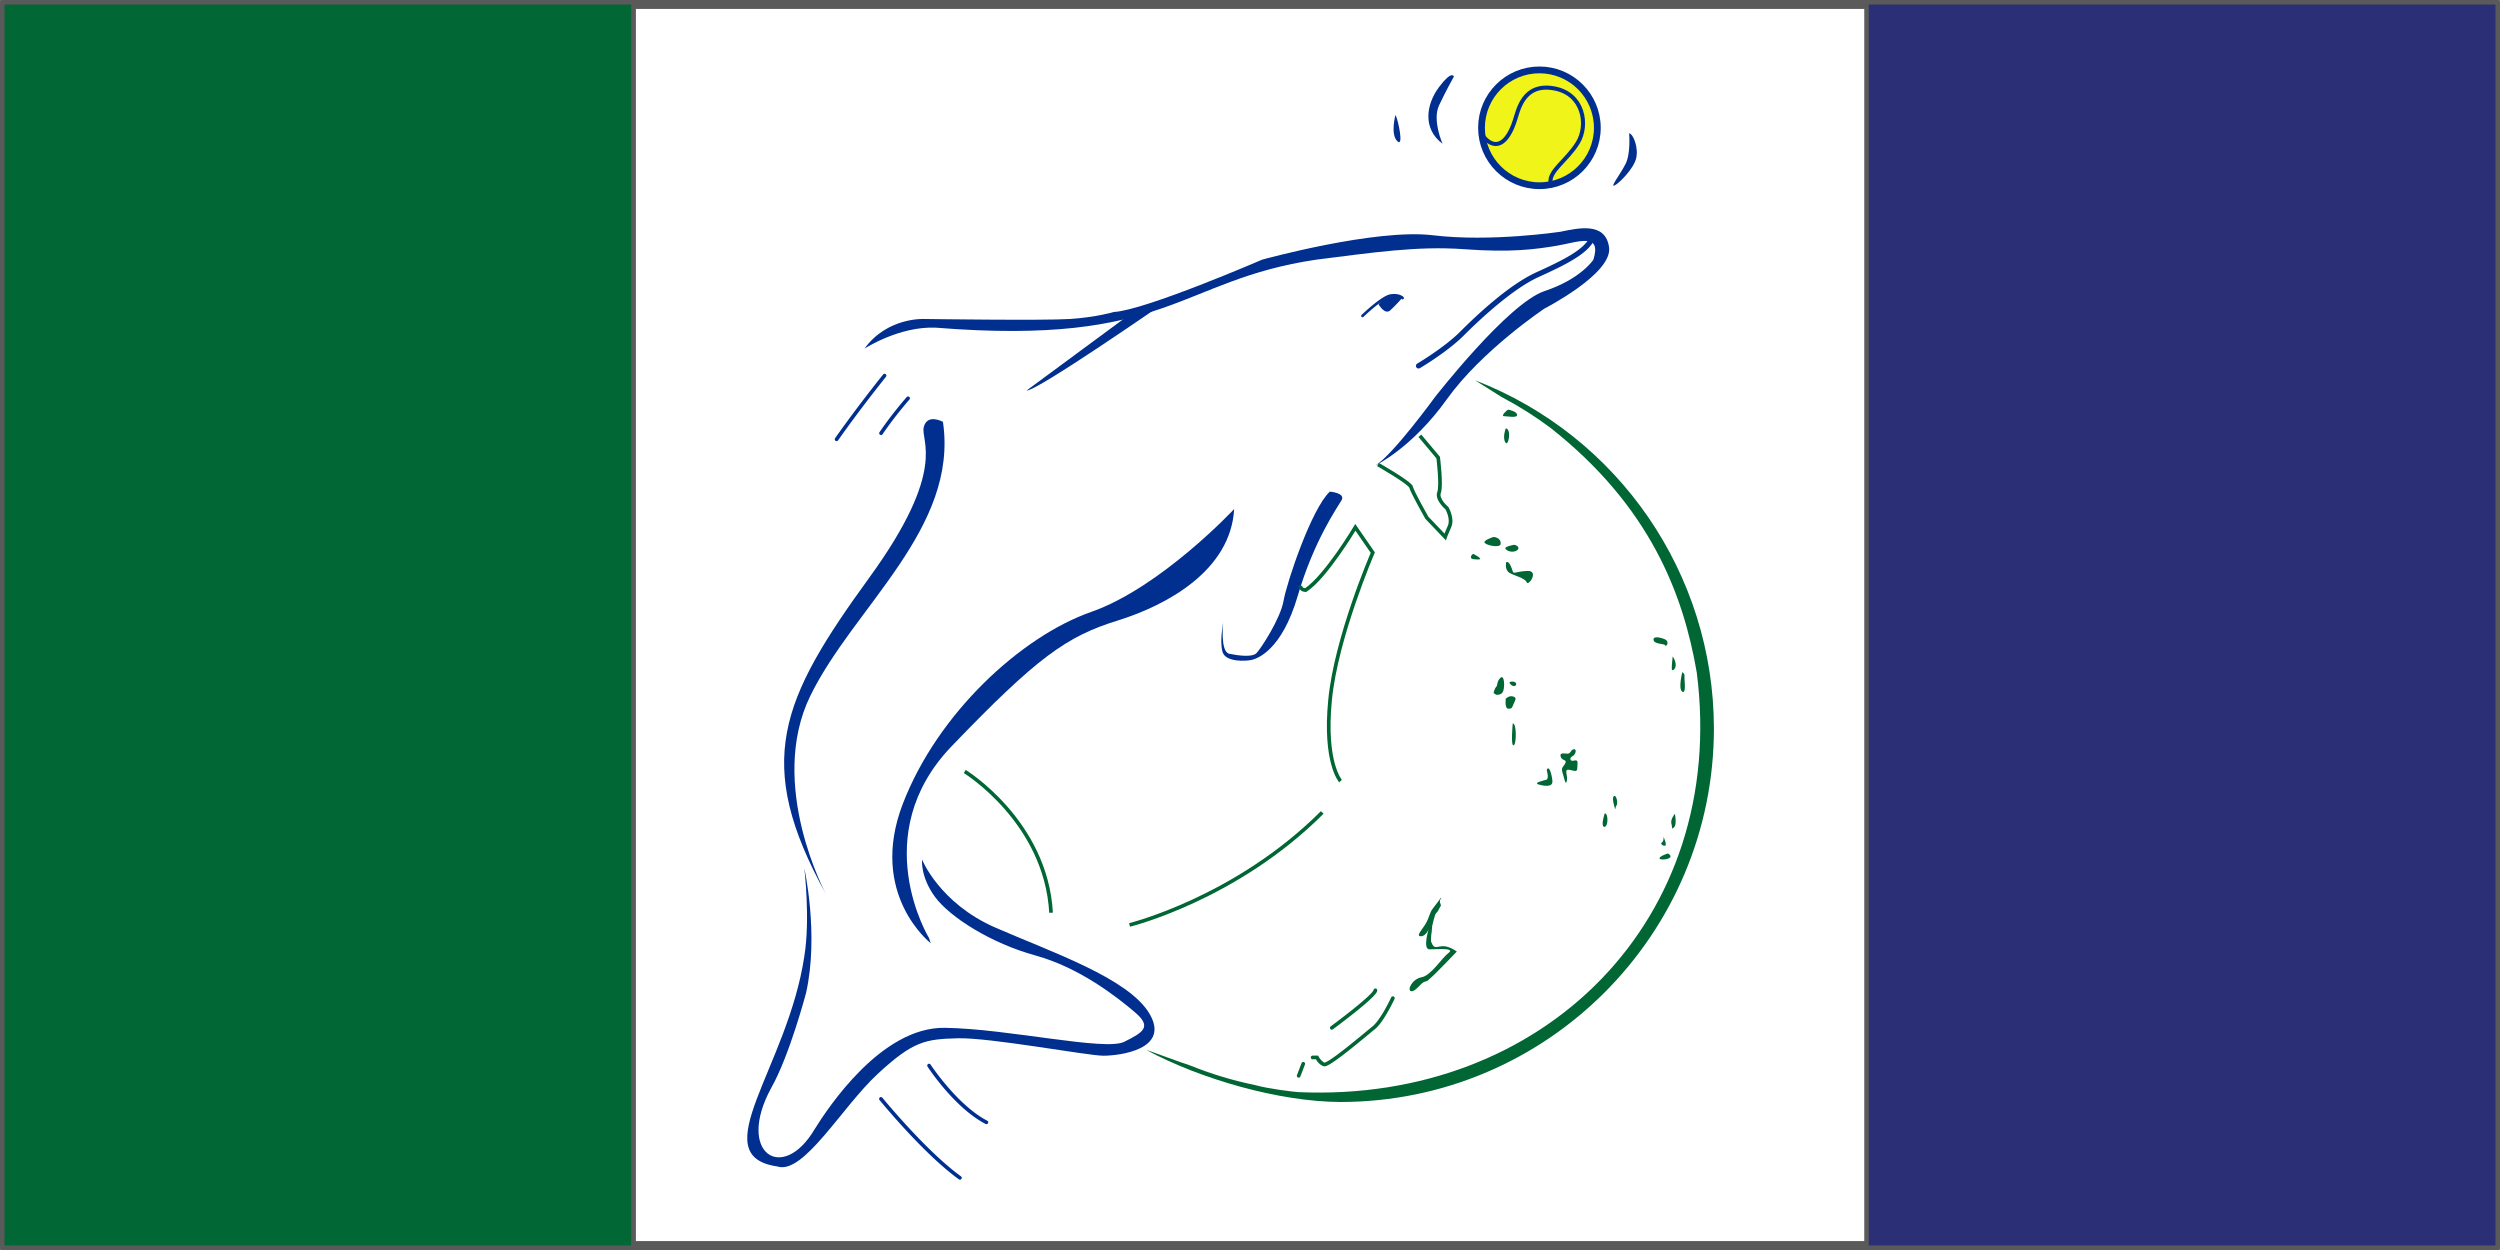 <?xml version="1.0" encoding="UTF-8" standalone="no"?>
<!-- Created with Inkscape (http://www.inkscape.org/) -->

<svg
   width="31.75mm"
   height="15.875mm"
   viewBox="0 0 112.5 56.25"
   id="svg2"
   version="1.1"
   inkscape:version="1.1 (c68e22c387, 2021-05-23)"
   sodipodi:docname="Oceania_Tennis_Federation_logo.svg"
   xmlns:inkscape="http://www.inkscape.org/namespaces/inkscape"
   xmlns:sodipodi="http://sodipodi.sourceforge.net/DTD/sodipodi-0.dtd"
   xmlns="http://www.w3.org/2000/svg"
   xmlns:svg="http://www.w3.org/2000/svg"
   xmlns:rdf="http://www.w3.org/1999/02/22-rdf-syntax-ns#"
   xmlns:cc="http://creativecommons.org/ns#"
   xmlns:dc="http://purl.org/dc/elements/1.1/">
  <rect x="0" y="0" width="112.5" height="56.25" fill="#808080" stroke="none"/>
  <defs
     id="defs4" />
  <sodipodi:namedview
     id="base"
     pagecolor="#ffffff"
     bordercolor="#666666"
     borderopacity="1.0"
     inkscape:pageopacity="0.0"
     inkscape:pageshadow="2"
     inkscape:zoom="1.4"
     inkscape:cx="35.357143"
     inkscape:cy="7.5"
     inkscape:document-units="px"
     inkscape:current-layer="g4328"
     showgrid="false"
     fit-margin-top="0"
     fit-margin-left="0"
     fit-margin-right="0"
     fit-margin-bottom="0"
     inkscape:window-width="1920"
     inkscape:window-height="1017"
     inkscape:window-x="-8"
     inkscape:window-y="-8"
     inkscape:window-maximized="1"
     inkscape:pagecheckerboard="0" />
  <g
     inkscape:label="Layer 1"
     inkscape:groupmode="layer"
     id="layer1"
     transform="translate(-49.932,-887.075)">
    <g
       id="g4328">
      <g
         id="g7062"
         transform="matrix(0.48,0,0,0.48,25.964,461.279)">
        <g
           id="g7000">
          <rect
             style="fill:#ffffff;stroke:#5a5a5a;stroke-width:0.84;stroke-linejoin:round;paint-order:stroke markers fill"
             id="rect967"
             width="233.535"
             height="116.347"
             x="50.352"
             y="887.495" />
          <rect
             style="fill:#2a2f76;fill-opacity:1;stroke:#5a5a5a;stroke-width:0.424;stroke-linejoin:round;paint-order:stroke markers fill"
             id="rect967-0-2-9"
             width="59.174"
             height="116.764"
             x="224.92"
             y="887.287" />
          <g
             id="g943"
             transform="matrix(0.469,0,0,0.469,139.165,531.697)">
            <g
               id="g4498"
               transform="matrix(0.244,0,0,0.244,-25.124,761.662)">
              <g
                 id="g4168"
                 transform="matrix(1.111,0,0,1.111,-64.617,-9.798)"
                 style="stroke:#002f8f;stroke-opacity:1">
                <ellipse
                   ry="42.7"
                   rx="42.7"
                   cy="88.576"
                   cx="584.143"
                   id="path3349"
                   style="opacity:1;fill:#f1f419;fill-opacity:1;fill-rule:evenodd;stroke:#002f8f;stroke-width:5;stroke-linecap:butt;stroke-linejoin:miter;stroke-miterlimit:4;stroke-dasharray:none;stroke-opacity:1" />
                <path
                   sodipodi:nodetypes="ccssc"
                   inkscape:connector-curvature="0"
                   id="path4151"
                   d="m 540.714,92.362 c 10.381,14.972 19.851,7.927 25.357,-9.286 2.5,-7.5 6.04,-27.699 28.929,-23.571 21.786,3.929 25.357,27.143 17.5,40 -8.428,13.791 -22.143,21.071 -20,30.357"
                   style="opacity:1;fill:none;fill-rule:evenodd;stroke:#002f8f;stroke-width:3;stroke-linecap:butt;stroke-linejoin:miter;stroke-miterlimit:4;stroke-dasharray:none;stroke-opacity:1" />
              </g>
              <g
                 style="fill:#002f8f;fill-opacity:1"
                 id="g4400">
                <path
                   sodipodi:nodetypes="cscsc"
                   inkscape:connector-curvature="0"
                   id="path4172"
                   d="m 505,101.648 c 0,0 -8.571,-19.286 -2.857,-31.429 5.714,-12.143 12.143,-23.571 12.143,-23.571 0,0 -1.429,-5.714 -12.143,8.571 C 491.429,69.505 488.571,89.505 505,101.648 Z"
                   style="fill:#002f8f;fill-opacity:1;fill-rule:evenodd;stroke:none;stroke-width:1px;stroke-linecap:butt;stroke-linejoin:miter;stroke-opacity:1" />
                <path
                   inkscape:connector-curvature="0"
                   id="path4174"
                   d="m 657.857,93.076 c 0,0 1.429,16.429 -2.857,25 -4.286,8.571 -12.857,19.286 -9.286,17.857 3.571,-1.429 15.714,-13.571 17.857,-22.143 2.143,-8.571 -2.143,-20 -5.714,-20.714 z"
                   style="fill:#002f8f;fill-opacity:1;fill-rule:evenodd;stroke:none;stroke-width:1px;stroke-linecap:butt;stroke-linejoin:miter;stroke-opacity:1" />
                <path
                   inkscape:connector-curvature="0"
                   id="path4176"
                   d="m 466.429,78.076 c 0,0 -4.286,15.714 1.429,21.429 5.714,5.714 0.714,-17.857 -1.429,-21.429 z"
                   style="fill:#002f8f;fill-opacity:1;fill-rule:evenodd;stroke:none;stroke-width:1px;stroke-linecap:butt;stroke-linejoin:miter;stroke-opacity:1" />
              </g>
              <g
                 style="fill:#002f8f;fill-opacity:1"
                 id="g4389">
                <path
                   inkscape:connector-curvature="0"
                   id="path4178"
                   d="m 84.286,752.362 c 0,0 -51.429,-84.286 18.571,-157.143 70,-72.857 94.286,-90 135.714,-102.857 41.429,-12.857 92.857,-41.429 95.714,-91.429 0,0 -60,64.286 -117.143,84.286 C 160,505.219 91.429,568.076 62.857,642.362 34.286,716.648 85.714,756.648 85.714,756.648 Z"
                   style="fill:#002f8f;fill-opacity:1;fill-rule:evenodd;stroke:none;stroke-width:1px;stroke-linecap:butt;stroke-linejoin:miter;stroke-opacity:1" />
                <path
                   sodipodi:nodetypes="cscssc"
                   inkscape:connector-curvature="0"
                   id="path4180"
                   d="m 0,716.648 c 0,0 -48.571,-90 -12.857,-162.857 35.714,-72.857 121.429,-137.143 108.571,-224.286 0,0 -12.857,-7.143 -15.714,4.286 -2.857,11.429 20,34.286 -44.286,122.857 C -37.368,557.339 -60,608.076 0,716.648 Z"
                   style="fill:#002f8f;fill-opacity:1;fill-rule:evenodd;stroke:none;stroke-width:1px;stroke-linecap:butt;stroke-linejoin:miter;stroke-opacity:1" />
                <path
                   sodipodi:nodetypes="cccsscsccscscsccscc"
                   inkscape:connector-curvature="0"
                   id="path4182"
                   d="m 31.429,269.505 c 0,0 28.571,-18.571 58.571,-17.143 191.009,15.299 198.374,-38.902 311.429,-55.714 45.714,-5.714 82.857,-11.429 121.429,-8.571 38.571,2.857 58.571,0 75.714,-2.857 17.143,-2.857 37.143,-11.429 30,11.429 0,0 -10,15.714 -40,25.714 -30,10 -90,87.143 -90,87.143 0,0 -34.286,47.143 -48.571,55.714 0,0 30,-14.286 58.571,-54.286 28.571,-40 80,-74.286 80,-74.286 0,0 55.714,-28.571 52.857,-50 -2.857,-21.429 -25.714,-15.714 -40,-12.857 0,0 -57.143,8.571 -104.286,2.857 -47.143,-5.714 -140,20 -140,20 0,0 -95.714,41.429 -121.429,42.857 0,0 -14.286,4.286 -35.714,5.714 -21.429,1.429 -120,0 -120,0 0,0 -30,-1.429 -48.571,24.286 z"
                   style="fill:#002f8f;fill-opacity:1;fill-rule:evenodd;stroke:none;stroke-width:1px;stroke-linecap:butt;stroke-linejoin:miter;stroke-opacity:1" />
                <path
                   inkscape:connector-curvature="0"
                   id="path4184"
                   d="m 164.286,303.791 87.143,-64.286 27.143,-8.571 c 0,0 -107.143,74.286 -114.286,72.857 z"
                   style="fill:#002f8f;fill-opacity:1;fill-rule:evenodd;stroke:none;stroke-width:1px;stroke-linecap:butt;stroke-linejoin:miter;stroke-opacity:1" />
                <path
                   sodipodi:nodetypes="cssscssssc"
                   inkscape:connector-curvature="0"
                   id="path4186"
                   d="m 325.269,494.253 c 0,0 -2.525,23.739 5.051,25.254 7.576,1.515 18.688,3.03 22.223,-0.505 3.536,-3.536 19.698,-28.284 22.223,-42.931 2.525,-14.647 22.728,-75.256 37.881,-89.398 0,0 13.132,1.01 9.596,7.071 -3.536,6.061 -22.728,33.335 -35.86,78.287 -13.132,44.952 -33.335,51.518 -37.881,52.528 -4.546,1.01 -21.213,2.02 -23.739,-6.566 -2.525,-8.586 0.505,-23.739 0.505,-23.739 z"
                   style="fill:#002f8f;fill-opacity:1;fill-rule:evenodd;stroke:none;stroke-width:1px;stroke-linecap:butt;stroke-linejoin:miter;stroke-opacity:1" />
                <path
                   inkscape:connector-curvature="0"
                   id="path4188"
                   d="m 627.381,177.414 a 2.15,2.15 0 0 0 -2.018,1.252 c -2.216,4.653 -7.425,9.292 -14.969,13.93 -7.543,4.637 -17.333,9.29 -28.426,14.332 -22.86,10.391 -49.565,35.733 -62.756,48.924 -12.781,12.781 -34.928,25.934 -34.928,25.934 a 2.15,2.15 0 1 0 2.188,3.701 c 0,0 22.298,-13.111 35.781,-26.594 13.073,-13.074 39.908,-38.239 61.494,-48.051 11.131,-5.059 21.037,-9.751 28.898,-14.584 7.862,-4.833 13.764,-9.788 16.6,-15.742 a 2.15,2.15 0 0 0 -1.865,-3.102 z"
                   style="color:#000000;font-style:normal;font-variant:normal;font-weight:normal;font-stretch:normal;font-size:medium;line-height:normal;font-family:sans-serif;text-indent:0;text-align:start;text-decoration:none;text-decoration-line:none;text-decoration-style:solid;text-decoration-color:#000000;letter-spacing:normal;word-spacing:normal;text-transform:none;writing-mode:lr-tb;direction:ltr;baseline-shift:baseline;text-anchor:start;white-space:normal;clip-rule:nonzero;display:inline;overflow:visible;visibility:visible;opacity:1;isolation:auto;mix-blend-mode:normal;color-interpolation:sRGB;color-interpolation-filters:linearRGB;solid-color:#000000;solid-opacity:1;fill:#002f8f;fill-opacity:1;fill-rule:evenodd;stroke:none;stroke-width:4.3;stroke-linecap:round;stroke-linejoin:miter;stroke-miterlimit:4;stroke-dasharray:none;stroke-dashoffset:0;stroke-opacity:1;color-rendering:auto;image-rendering:auto;shape-rendering:auto;text-rendering:auto;enable-background:accumulate" />
                <path
                   inkscape:connector-curvature="0"
                   id="path4192"
                   d="m 467.26,224.855 c -1.331,-0.154 -2.913,-0.151 -4.766,0.113 -2.104,0.3 -4.484,1.546 -7.051,3.193 -2.567,1.647 -5.277,3.721 -7.76,5.758 -4.966,4.074 -9.033,8.016 -9.033,8.016 a 1.1,1.1 0 1 0 1.531,1.58 c 0,0 4.015,-3.888 8.898,-7.895 2.442,-2.003 5.099,-4.034 7.551,-5.607 2.452,-1.573 4.742,-2.663 6.174,-2.867 3.365,-0.481 5.544,0.006 6.871,0.559 1.327,0.553 1.725,1.076 1.725,1.076 a 1.1,1.1 0 0 0 1.691,-1.408 c 0,0 -0.865,-0.989 -2.568,-1.699 -0.852,-0.355 -1.933,-0.665 -3.264,-0.818 z"
                   style="color:#000000;font-style:normal;font-variant:normal;font-weight:normal;font-stretch:normal;font-size:medium;line-height:normal;font-family:sans-serif;text-indent:0;text-align:start;text-decoration:none;text-decoration-line:none;text-decoration-style:solid;text-decoration-color:#000000;letter-spacing:normal;word-spacing:normal;text-transform:none;writing-mode:lr-tb;direction:ltr;baseline-shift:baseline;text-anchor:start;white-space:normal;clip-rule:nonzero;display:inline;overflow:visible;visibility:visible;opacity:1;isolation:auto;mix-blend-mode:normal;color-interpolation:sRGB;color-interpolation-filters:linearRGB;solid-color:#000000;solid-opacity:1;fill:#002f8f;fill-opacity:1;fill-rule:evenodd;stroke:none;stroke-width:2.2;stroke-linecap:round;stroke-linejoin:miter;stroke-miterlimit:4;stroke-dasharray:none;stroke-dashoffset:0;stroke-opacity:1;color-rendering:auto;image-rendering:auto;shape-rendering:auto;text-rendering:auto;enable-background:accumulate" />
                <path
                   inkscape:connector-curvature="0"
                   id="path4196"
                   d="m 452.548,233.128 c 0,0 5.051,9.091 9.596,5.051 4.546,-4.041 10.607,-11.112 10.607,-11.112 0,0 -11.617,-4.041 -20.203,6.061 z"
                   style="fill:#002f8f;fill-opacity:1;fill-rule:evenodd;stroke:none;stroke-width:1px;stroke-linecap:butt;stroke-linejoin:miter;stroke-opacity:1" />
                <path
                   sodipodi:nodetypes="ccccssssscsssssccc"
                   inkscape:connector-curvature="0"
                   id="path4198"
                   d="m -17.857,695.219 c 0,0 12.143,54.286 1.429,102.143 0,0 -13.571,51.429 -28.571,77.857 -29.043,53.297 9.286,78.571 35.714,33.571 C 1.429,891.648 45,825.219 97.143,825.934 c 52.143,0.714 131.429,19.286 147.143,11.429 15.714,-7.857 22.857,-12.143 8.571,-24.286 -14.286,-12.143 -45,-36.429 -81.429,-46.429 -36.429,-10 -70,-31.429 -82.143,-47.857 -12.143,-16.429 -10.714,-30.714 -10.714,-30.714 0,0 14.286,35.714 60,55.714 45.714,20 109.286,41.429 126.429,70.714 17.143,29.286 -25,34.286 -37.857,34.286 -12.857,0 -92.857,-15 -119.286,-14.286 -26.429,0.714 -36.429,2.143 -65.714,29.286 C 12.857,890.934 -18.571,946.648 -40,939.505 c -60.783,-8.855 8.413,-80.684 22.143,-172.143 5,-30.714 0,-72.143 0,-72.143 z"
                   style="fill:#002f8f;fill-opacity:1;fill-rule:evenodd;stroke:none;stroke-width:1px;stroke-linecap:butt;stroke-linejoin:miter;stroke-opacity:1" />
              </g>
              <g
                 id="g4232"
                 style="fill:#002f8f;fill-opacity:1">
                <path
                   inkscape:connector-curvature="0"
                   id="path4200"
                   d="m 44.939,882.654 a 1.5,1.5 0 0 0 -1.15,2.467 c 0,0 35.811,43.967 64.937,64.918 a 1.5,1.5 0 1 0 1.75,-2.436 C 82.024,927.138 46.113,883.223 46.113,883.223 a 1.5,1.5 0 0 0 -1.174,-0.568 z"
                   style="color:#000000;font-style:normal;font-variant:normal;font-weight:normal;font-stretch:normal;font-size:medium;line-height:normal;font-family:sans-serif;text-indent:0;text-align:start;text-decoration:none;text-decoration-line:none;text-decoration-style:solid;text-decoration-color:#000000;letter-spacing:normal;word-spacing:normal;text-transform:none;writing-mode:lr-tb;direction:ltr;baseline-shift:baseline;text-anchor:start;white-space:normal;clip-rule:nonzero;display:inline;overflow:visible;visibility:visible;opacity:1;isolation:auto;mix-blend-mode:normal;color-interpolation:sRGB;color-interpolation-filters:linearRGB;solid-color:#000000;solid-opacity:1;fill:#002f8f;fill-opacity:1;fill-rule:evenodd;stroke:none;stroke-width:3;stroke-linecap:round;stroke-linejoin:miter;stroke-miterlimit:4;stroke-dasharray:none;stroke-dashoffset:0;stroke-opacity:1;color-rendering:auto;image-rendering:auto;shape-rendering:auto;text-rendering:auto;enable-background:accumulate" />
                <path
                   inkscape:connector-curvature="0"
                   id="path4202"
                   d="m 84.348,855.379 a 1.5,1.5 0 0 0 -1.256,2.338 c 0,0 21.672,33.53 47.535,46.979 a 1.5,1.5 0 1 0 1.385,-2.662 C 107.367,889.218 85.605,856.078 85.605,856.078 a 1.5,1.5 0 0 0 -1.258,-0.699 z"
                   style="color:#000000;font-style:normal;font-variant:normal;font-weight:normal;font-stretch:normal;font-size:medium;line-height:normal;font-family:sans-serif;text-indent:0;text-align:start;text-decoration:none;text-decoration-line:none;text-decoration-style:solid;text-decoration-color:#000000;letter-spacing:normal;word-spacing:normal;text-transform:none;writing-mode:lr-tb;direction:ltr;baseline-shift:baseline;text-anchor:start;white-space:normal;clip-rule:nonzero;display:inline;overflow:visible;visibility:visible;opacity:1;isolation:auto;mix-blend-mode:normal;color-interpolation:sRGB;color-interpolation-filters:linearRGB;solid-color:#000000;solid-opacity:1;fill:#002f8f;fill-opacity:1;fill-rule:evenodd;stroke:none;stroke-width:3;stroke-linecap:round;stroke-linejoin:miter;stroke-miterlimit:4;stroke-dasharray:none;stroke-dashoffset:0;stroke-opacity:1;color-rendering:auto;image-rendering:auto;shape-rendering:auto;text-rendering:auto;enable-background:accumulate" />
                <path
                   inkscape:connector-curvature="0"
                   id="path4204"
                   d="m 47.814,290.133 a 1.5,1.5 0 0 0 -1.125,0.574 c 0,0 -20.736,25.737 -39.346,52.221 a 1.5,1.5 0 1 0 2.455,1.725 C 28.332,318.279 49.025,292.59 49.025,292.59 a 1.5,1.5 0 0 0 -1.211,-2.457 z"
                   style="color:#000000;font-style:normal;font-variant:normal;font-weight:normal;font-stretch:normal;font-size:medium;line-height:normal;font-family:sans-serif;text-indent:0;text-align:start;text-decoration:none;text-decoration-line:none;text-decoration-style:solid;text-decoration-color:#000000;letter-spacing:normal;word-spacing:normal;text-transform:none;writing-mode:lr-tb;direction:ltr;baseline-shift:baseline;text-anchor:start;white-space:normal;clip-rule:nonzero;display:inline;overflow:visible;visibility:visible;opacity:1;isolation:auto;mix-blend-mode:normal;color-interpolation:sRGB;color-interpolation-filters:linearRGB;solid-color:#000000;solid-opacity:1;fill:#002f8f;fill-opacity:1;fill-rule:evenodd;stroke:none;stroke-width:3;stroke-linecap:round;stroke-linejoin:miter;stroke-miterlimit:4;stroke-dasharray:none;stroke-dashoffset:0;stroke-opacity:1;color-rendering:auto;image-rendering:auto;shape-rendering:auto;text-rendering:auto;enable-background:accumulate" />
                <path
                   inkscape:connector-curvature="0"
                   id="path4206"
                   d="m 67.174,308.703 a 1.5,1.5 0 0 0 -1.152,0.52 c 0,0 -11.482,12.913 -22.262,28.723 a 1.501,1.501 0 1 0 2.48,1.691 C 56.889,324.018 68.264,311.217 68.264,311.217 a 1.5,1.5 0 0 0 -1.09,-2.514 z"
                   style="color:#000000;font-style:normal;font-variant:normal;font-weight:normal;font-stretch:normal;font-size:medium;line-height:normal;font-family:sans-serif;text-indent:0;text-align:start;text-decoration:none;text-decoration-line:none;text-decoration-style:solid;text-decoration-color:#000000;letter-spacing:normal;word-spacing:normal;text-transform:none;writing-mode:lr-tb;direction:ltr;baseline-shift:baseline;text-anchor:start;white-space:normal;clip-rule:nonzero;display:inline;overflow:visible;visibility:visible;opacity:1;isolation:auto;mix-blend-mode:normal;color-interpolation:sRGB;color-interpolation-filters:linearRGB;solid-color:#000000;solid-opacity:1;fill:#002f8f;fill-opacity:1;fill-rule:evenodd;stroke:none;stroke-width:3;stroke-linecap:round;stroke-linejoin:miter;stroke-miterlimit:4;stroke-dasharray:none;stroke-dashoffset:0;stroke-opacity:1;color-rendering:auto;image-rendering:auto;shape-rendering:auto;text-rendering:auto;enable-background:accumulate" />
              </g>
              <g
                 id="g4405">
                <g
                   style="fill:#006633;fill-opacity:1"
                   id="g4450">
                  <path
                     style="color:#000000;font-style:normal;font-variant:normal;font-weight:normal;font-stretch:normal;font-size:medium;line-height:normal;font-family:sans-serif;text-indent:0;text-align:start;text-decoration:none;text-decoration-line:none;text-decoration-style:solid;text-decoration-color:#000000;letter-spacing:normal;word-spacing:normal;text-transform:none;writing-mode:lr-tb;direction:ltr;baseline-shift:baseline;text-anchor:start;white-space:normal;clip-rule:nonzero;display:inline;overflow:visible;visibility:visible;opacity:1;isolation:auto;mix-blend-mode:normal;color-interpolation:sRGB;color-interpolation-filters:linearRGB;solid-color:#000000;solid-opacity:1;fill:#006633;fill-opacity:1;fill-rule:evenodd;stroke:none;stroke-width:3;stroke-linecap:butt;stroke-linejoin:miter;stroke-miterlimit:4;stroke-dasharray:none;stroke-dashoffset:0;stroke-opacity:1;color-rendering:auto;image-rendering:auto;shape-rendering:auto;text-rendering:auto;enable-background:accumulate"
                     d="m 114.355,614.654 -1.568,2.559 c 0,0 65.765,40.372 70.002,114.521 l 2.994,-0.172 C 181.449,655.712 114.355,614.654 114.355,614.654 Z"
                     id="path4208"
                     inkscape:connector-curvature="0" />
                  <path
                     style="color:#000000;font-style:normal;font-variant:normal;font-weight:normal;font-stretch:normal;font-size:medium;line-height:normal;font-family:sans-serif;text-indent:0;text-align:start;text-decoration:none;text-decoration-line:none;text-decoration-style:solid;text-decoration-color:#000000;letter-spacing:normal;word-spacing:normal;text-transform:none;writing-mode:lr-tb;direction:ltr;baseline-shift:baseline;text-anchor:start;white-space:normal;clip-rule:nonzero;display:inline;overflow:visible;visibility:visible;opacity:1;isolation:auto;mix-blend-mode:normal;color-interpolation:sRGB;color-interpolation-filters:linearRGB;solid-color:#000000;solid-opacity:1;fill:#006633;fill-opacity:1;fill-rule:evenodd;stroke:none;stroke-width:3;stroke-linecap:butt;stroke-linejoin:miter;stroke-miterlimit:4;stroke-dasharray:none;stroke-dashoffset:0;stroke-opacity:1;color-rendering:auto;image-rendering:auto;shape-rendering:auto;text-rendering:auto;enable-background:accumulate"
                     d="m 405.367,648.445 c -70.386,70.386 -157.154,91.746 -157.154,91.746 l 0.717,2.914 c 0,0 87.516,-21.496 158.559,-92.539 z"
                     id="path4210"
                     inkscape:connector-curvature="0" />
                  <path
                     style="color:#000000;font-style:normal;font-variant:normal;font-weight:normal;font-stretch:normal;font-size:medium;line-height:normal;font-family:sans-serif;text-indent:0;text-align:start;text-decoration:none;text-decoration-line:none;text-decoration-style:solid;text-decoration-color:#000000;letter-spacing:normal;word-spacing:normal;text-transform:none;writing-mode:lr-tb;direction:ltr;baseline-shift:baseline;text-anchor:start;white-space:normal;clip-rule:nonzero;display:inline;overflow:visible;visibility:visible;opacity:1;isolation:auto;mix-blend-mode:normal;color-interpolation:sRGB;color-interpolation-filters:linearRGB;solid-color:#000000;solid-opacity:1;fill:#006633;fill-opacity:1;fill-rule:evenodd;stroke:none;stroke-width:3;stroke-linecap:butt;stroke-linejoin:miter;stroke-miterlimit:4;stroke-dasharray:none;stroke-dashoffset:0;stroke-opacity:1;color-rendering:auto;image-rendering:auto;shape-rendering:auto;text-rendering:auto;enable-background:accumulate"
                     d="m 433.48,413.158 -1.197,2.008 c 0,0 -6.047,10.134 -14.135,21.6 -7.957,11.279 -17.986,23.778 -25.707,29.008 -0.274,-0.022 -0.604,-0.015 -1.15,-0.242 -0.744,-0.31 -1.219,-0.555 -1.219,-1.74 h -3 c 0,2.386 1.665,3.927 3.064,4.51 1.399,0.583 2.721,0.561 2.721,0.561 h 0.445 l 0.373,-0.242 c 8.659,-5.647 18.764,-18.555 26.926,-30.125 6.936,-9.832 11.556,-17.382 13.035,-19.822 l 12.525,18.158 c -0.972,2.251 -29.84,69.378 -34.799,120.387 -2.514,25.858 -0.368,42.651 2.457,53.039 1.412,5.194 2.995,8.786 4.246,11.102 1.251,2.315 2.25,3.439 2.25,3.439 l 2.225,-2.012 c 0,0 -0.699,-0.751 -1.836,-2.855 -1.137,-2.105 -2.635,-5.476 -3.99,-10.461 -2.711,-9.969 -4.851,-26.391 -2.365,-51.961 4.957,-50.983 34.885,-120.264 34.885,-120.264 l 0.33,-0.764 z"
                     id="path4212"
                     inkscape:connector-curvature="0" />
                  <path
                     style="color:#000000;font-style:normal;font-variant:normal;font-weight:normal;font-stretch:normal;font-size:medium;line-height:normal;font-family:sans-serif;text-indent:0;text-align:start;text-decoration:none;text-decoration-line:none;text-decoration-style:solid;text-decoration-color:#000000;letter-spacing:normal;word-spacing:normal;text-transform:none;writing-mode:lr-tb;direction:ltr;baseline-shift:baseline;text-anchor:start;white-space:normal;clip-rule:nonzero;display:inline;overflow:visible;visibility:visible;opacity:1;isolation:auto;mix-blend-mode:normal;color-interpolation:sRGB;color-interpolation-filters:linearRGB;solid-color:#000000;solid-opacity:1;fill:#006633;fill-opacity:1;fill-rule:evenodd;stroke:none;stroke-width:3;stroke-linecap:butt;stroke-linejoin:miter;stroke-miterlimit:4;stroke-dasharray:none;stroke-dashoffset:0;stroke-opacity:1;color-rendering:auto;image-rendering:auto;shape-rendering:auto;text-rendering:auto;enable-background:accumulate"
                     d="m 487.576,339.969 -2.297,1.93 14.701,17.502 c 0.047,0.379 0.686,5.481 1.113,11.637 0.222,3.19 0.375,6.553 0.342,9.434 -0.033,2.88 -0.315,5.347 -0.697,6.365 -1.374,3.665 0.617,7.333 2.615,9.998 1.799,2.398 3.599,3.956 3.982,4.283 0.066,0.115 1.13,1.942 1.943,4.627 0.839,2.768 1.261,6.174 0.065,8.865 -2.138,4.81 -2.347,5.537 -2.699,6.486 l -13.285,-13.918 c -0.085,-0.15 -2.986,-5.27 -6.057,-10.973 -1.558,-2.893 -3.136,-5.896 -4.361,-8.379 -1.225,-2.483 -2.111,-4.669 -2.186,-5.043 -0.244,-1.22 -0.941,-1.793 -1.809,-2.617 -0.867,-0.824 -1.993,-1.728 -3.311,-2.703 -2.636,-1.951 -6.029,-4.174 -9.395,-6.283 -6.732,-4.219 -13.359,-7.979 -13.359,-7.979 l -1.48,2.609 c 0,0 6.587,3.738 13.248,7.912 3.33,2.087 6.681,4.284 9.201,6.15 1.26,0.933 2.314,1.787 3.029,2.467 0.715,0.68 0.999,1.358 0.934,1.031 0.282,1.411 1.183,3.242 2.436,5.781 1.253,2.539 2.845,5.564 4.412,8.475 3.135,5.821 6.176,11.189 6.176,11.189 l 0.092,0.162 16.848,17.65 0.789,-2.363 c 0,0 0.675,-2.037 3.52,-8.438 1.661,-3.737 1.011,-7.83 0.064,-10.955 -0.947,-3.125 -2.283,-5.41 -2.283,-5.41 l -0.133,-0.227 -0.203,-0.17 c 0,0 -2.026,-1.698 -3.777,-4.033 -1.752,-2.335 -2.975,-5.095 -2.207,-7.145 0.69,-1.839 0.854,-4.372 0.889,-7.385 0.034,-3.013 -0.125,-6.435 -0.35,-9.674 -0.45,-6.478 -1.17,-12.225 -1.17,-12.225 l -0.055,-0.439 -15.285,-18.197 z"
                     id="path4214"
                     inkscape:connector-curvature="0" />
                  <path
                     style="fill:#006633;fill-opacity:1;fill-rule:evenodd;stroke:none;stroke-width:1px;stroke-linecap:butt;stroke-linejoin:miter;stroke-opacity:1"
                     d="m 503.572,719.506 c 0,0 -3.573,4.999 -6.43,8.57 -2.857,3.571 -2.858,7.143 -5.715,12.143 -2.857,5 -8.571,10.715 -4.285,10.715 4.286,0 6.43,-5.715 6.43,-5.715 0,0 -5.001,16.43 0.713,16.43 5.714,0 21.429,-1.428 15.715,2.857 -5.714,4.286 -14.285,18.571 -22.143,20 -7.857,1.429 -12.144,10.713 -8.572,11.428 3.571,0.714 7.858,-7.143 11.43,-7.857 0.594,-0.119 1.503,-0.513 2.578,-1.07 0.165,-0.331 0.388,-0.615 0.672,-0.818 3.536,-2.525 22.729,-22.729 22.729,-22.729 -13.637,-9.596 -16.668,0.505 -20.203,-6.061 -0.174,-0.324 -0.313,-0.684 -0.436,-1.061 -0.471,-0.736 -0.61,-1.649 -0.574,-2.729 0.008,-0.248 0.037,-0.477 0.076,-0.697 -0.026,-1.679 0.186,-3.542 0.523,-5.439 0.106,-1.293 0.386,-4.702 0.41,-4.85 0.162,-0.971 0.467,-1.913 0.701,-2.869 0.447,-1.823 0.864,-3.626 1.453,-5.408 0.241,-1.696 1.556,-2.826 2.58,-4.062 0.022,-0.027 -0.022,-0.074 -0.004,-0.104 0.19,-0.3 0.413,-0.58 0.619,-0.869 0.006,-0.108 -0.024,-0.224 0.018,-0.324 0.478,-1.141 1.331,-2.064 1.832,-3.182 -0.085,-0.511 -0.227,-1.029 -0.453,-1.562 -0.929,-2.194 -0.282,-3.781 0.826,-4.344 -0.153,-0.135 -0.313,-0.266 -0.49,-0.393 z"
                     id="path4216"
                     inkscape:connector-curvature="0" />
                  <path
                     style="color:#000000;font-style:normal;font-variant:normal;font-weight:normal;font-stretch:normal;font-size:medium;line-height:normal;font-family:sans-serif;text-indent:0;text-align:start;text-decoration:none;text-decoration-line:none;text-decoration-style:solid;text-decoration-color:#000000;letter-spacing:normal;word-spacing:normal;text-transform:none;writing-mode:lr-tb;direction:ltr;baseline-shift:baseline;text-anchor:start;white-space:normal;clip-rule:nonzero;display:inline;overflow:visible;visibility:visible;opacity:1;isolation:auto;mix-blend-mode:normal;color-interpolation:sRGB;color-interpolation-filters:linearRGB;solid-color:#000000;solid-opacity:1;fill:#006633;fill-opacity:1;fill-rule:evenodd;stroke:none;stroke-width:3;stroke-linecap:round;stroke-linejoin:miter;stroke-miterlimit:4;stroke-dasharray:none;stroke-dashoffset:0;stroke-opacity:1;color-rendering:auto;image-rendering:auto;shape-rendering:auto;text-rendering:auto;enable-background:accumulate"
                     d="m 464.32,800.129 a 1.5,1.5 0 0 0 -1.396,0.891 c 0,0 -2.119,4.592 -5.121,9.889 -3.002,5.297 -6.987,11.309 -10.168,13.854 -3.629,2.903 -12.878,10.731 -21.688,17.672 -4.405,3.47 -8.698,6.715 -12.062,8.973 -1.682,1.129 -3.14,2.013 -4.207,2.537 -0.534,0.262 -0.974,0.431 -1.24,0.502 -0.266,0.071 -0.328,-0.026 -0.023,0.096 -2.803,-1.121 -4.93,-4.992 -4.93,-4.992 l -0.414,-0.83 h -4.498 a 1.5,1.5 0 1 0 0,3 h 2.752 c 0.585,1.105 2.337,4.152 5.977,5.607 0.751,0.301 1.341,0.169 1.91,0.018 0.569,-0.152 1.147,-0.394 1.789,-0.709 1.285,-0.631 2.813,-1.566 4.557,-2.736 3.488,-2.34 7.812,-5.614 12.246,-9.107 8.869,-6.988 18.191,-14.874 21.705,-17.686 3.962,-3.169 7.835,-9.302 10.904,-14.719 3.07,-5.417 5.236,-10.109 5.236,-10.109 a 1.5,1.5 0 0 0 -1.328,-2.148 z"
                     id="path4218"
                     inkscape:connector-curvature="0" />
                  <path
                     style="color:#000000;font-style:normal;font-variant:normal;font-weight:normal;font-stretch:normal;font-size:medium;line-height:normal;font-family:sans-serif;text-indent:0;text-align:start;text-decoration:none;text-decoration-line:none;text-decoration-style:solid;text-decoration-color:#000000;letter-spacing:normal;word-spacing:normal;text-transform:none;writing-mode:lr-tb;direction:ltr;baseline-shift:baseline;text-anchor:start;white-space:normal;clip-rule:nonzero;display:inline;overflow:visible;visibility:visible;opacity:1;isolation:auto;mix-blend-mode:normal;color-interpolation:sRGB;color-interpolation-filters:linearRGB;solid-color:#000000;solid-opacity:1;fill:#006633;fill-opacity:1;fill-rule:evenodd;stroke:none;stroke-width:3;stroke-linecap:round;stroke-linejoin:miter;stroke-miterlimit:4;stroke-dasharray:none;stroke-dashoffset:0;stroke-opacity:1;color-rendering:auto;image-rendering:auto;shape-rendering:auto;text-rendering:auto;enable-background:accumulate"
                     d="m 450.043,793.699 a 1.5,1.5 0 0 0 -1.527,1.309 c 0.019,-0.135 -0.426,0.875 -1.389,1.984 -0.963,1.109 -2.358,2.496 -4.025,4.031 -3.334,3.07 -7.757,6.741 -12.162,10.256 -8.809,7.03 -17.541,13.445 -17.541,13.445 a 1.5,1.5 0 1 0 1.775,2.418 c 0,0 8.768,-6.442 17.637,-13.52 4.435,-3.539 8.895,-7.235 12.324,-10.393 1.715,-1.579 3.17,-3.02 4.258,-4.273 1.088,-1.254 1.894,-2.141 2.092,-3.525 a 1.5,1.5 0 0 0 -1.441,-1.732 z"
                     id="path4220"
                     inkscape:connector-curvature="0" />
                  <path
                     style="color:#000000;font-style:normal;font-variant:normal;font-weight:normal;font-stretch:normal;font-size:medium;line-height:normal;font-family:sans-serif;text-indent:0;text-align:start;text-decoration:none;text-decoration-line:none;text-decoration-style:solid;text-decoration-color:#000000;letter-spacing:normal;word-spacing:normal;text-transform:none;writing-mode:lr-tb;direction:ltr;baseline-shift:baseline;text-anchor:start;white-space:normal;clip-rule:nonzero;display:inline;overflow:visible;visibility:visible;opacity:1;isolation:auto;mix-blend-mode:normal;color-interpolation:sRGB;color-interpolation-filters:linearRGB;solid-color:#000000;solid-opacity:1;fill:#006633;fill-opacity:1;fill-rule:evenodd;stroke:none;stroke-width:3;stroke-linecap:round;stroke-linejoin:miter;stroke-miterlimit:4;stroke-dasharray:none;stroke-dashoffset:0;stroke-opacity:1;color-rendering:auto;image-rendering:auto;shape-rendering:auto;text-rendering:auto;enable-background:accumulate"
                     d="m 390.82,853.91 a 1.5,1.5 0 0 0 -1.334,0.982 l -3.744,9.791 a 1.5,1.5 0 1 0 2.801,1.072 l 3.746,-9.791 a 1.5,1.5 0 0 0 -1.469,-2.055 z"
                     id="path4222"
                     inkscape:connector-curvature="0" />
                  <path
                     style="fill:#006633;fill-opacity:1;fill-rule:evenodd;stroke:none;stroke-width:1px;stroke-linecap:butt;stroke-linejoin:miter;stroke-opacity:1"
                     d="m 562.5,576.648 c 0,0 -1.786,18.571 0.714,17.857 2.5,-0.714 2.5,-18.571 -0.714,-17.857 z"
                     id="path4263"
                     inkscape:connector-curvature="0" />
                  <path
                     style="fill:#006633;fill-opacity:1;fill-rule:evenodd;stroke:none;stroke-width:1px;stroke-linecap:butt;stroke-linejoin:miter;stroke-opacity:1"
                     d="m 590.357,614.862 c 0,0 2.143,7.143 -0.357,7.857 -2.5,0.714 -11.071,2.5 -6.071,3.929 5,1.429 11.429,2.143 11.071,-2.857 -0.357,-5 -2.857,-13.929 -4.643,-8.929 z"
                     id="path4265"
                     inkscape:connector-curvature="0" />
                  <path
                     style="fill:#006633;fill-opacity:1;fill-rule:evenodd;stroke:none;stroke-width:1px;stroke-linecap:butt;stroke-linejoin:miter;stroke-opacity:1"
                     d="m 606.429,601.291 c -1.786,0 -5.714,-1.071 -4.643,2.5 1.071,3.571 5,2.143 3.929,5 -1.071,2.857 -3.929,3.571 -2.5,7.857 1.429,4.286 2.5,11.429 3.571,7.143 1.071,-4.286 -2.143,-9.286 1.071,-9.286 3.214,0 7.5,2.857 7.5,-1.071 0,-3.929 1.429,-7.5 -2.5,-6.429 -3.929,1.071 -3.929,-2.5 -1.429,-3.571 2.5,-1.071 3.929,-6.071 1.071,-5.714 -2.857,0.357 -2.143,4.286 -6.071,3.571 z"
                     id="path4267"
                     inkscape:connector-curvature="0" />
                  <path
                     style="fill:#006633;fill-opacity:1;fill-rule:evenodd;stroke:none;stroke-width:1px;stroke-linecap:butt;stroke-linejoin:miter;stroke-opacity:1"
                     d="m 645.714,635.934 c 0,0 -2.143,0.357 -0.357,7.143 1.786,6.786 0.714,2.5 2.143,0.714 1.429,-1.786 0,-8.214 -1.786,-7.857 z"
                     id="path4269"
                     inkscape:connector-curvature="0" />
                  <path
                     style="fill:#006633;fill-opacity:1;fill-rule:evenodd;stroke:none;stroke-width:1px;stroke-linecap:butt;stroke-linejoin:miter;stroke-opacity:1"
                     d="m 637.857,650.219 c 0,0 -3.571,10.714 -0.357,11.071 3.214,0.357 3.571,-11.071 0.357,-11.071 z"
                     id="path4271"
                     inkscape:connector-curvature="0" />
                  <path
                     style="fill:#006633;fill-opacity:1;fill-rule:evenodd;stroke:none;stroke-width:1px;stroke-linecap:butt;stroke-linejoin:miter;stroke-opacity:1"
                     d="m 695.357,650.576 c 0,0 -3.929,4.643 -2.857,8.214 1.071,3.571 -0.357,5 2.143,2.857 2.5,-2.143 0.714,-11.071 0.714,-11.071 z"
                     id="path4273"
                     inkscape:connector-curvature="0" />
                  <path
                     style="fill:#006633;fill-opacity:1;fill-rule:evenodd;stroke:none;stroke-width:1px;stroke-linecap:butt;stroke-linejoin:miter;stroke-opacity:1"
                     d="m 686.071,669.505 c 0,0 0.357,3.571 -1.429,4.643 -1.786,1.071 1.429,3.214 2.857,2.5 1.429,-0.714 -1.429,-7.143 -1.429,-7.143 z"
                     id="path4275"
                     inkscape:connector-curvature="0" />
                  <path
                     style="fill:#006633;fill-opacity:1;fill-rule:evenodd;stroke:none;stroke-width:1px;stroke-linecap:butt;stroke-linejoin:miter;stroke-opacity:1"
                     d="m 689.643,683.076 c 0,0 -7.857,2.5 -6.786,4.286 1.071,1.786 13.929,0 6.786,-4.286 z"
                     id="path4277"
                     inkscape:connector-curvature="0" />
                  <path
                     style="fill:#006633;fill-opacity:1;fill-rule:evenodd;stroke:none;stroke-width:1px;stroke-linecap:butt;stroke-linejoin:miter;stroke-opacity:1"
                     d="m 556.786,556.291 c 0,0 -1.071,8.214 2.143,8.214 3.214,0 2.857,-0.714 4.286,-3.929 1.429,-3.214 2.857,-5 -0.357,-6.071 -3.214,-1.071 -6.071,1.786 -6.071,1.786 z"
                     id="path4279"
                     inkscape:connector-curvature="0" />
                  <path
                     style="fill:#006633;fill-opacity:1;fill-rule:evenodd;stroke:none;stroke-width:1px;stroke-linecap:butt;stroke-linejoin:miter;stroke-opacity:1"
                     d="m 548.929,553.076 c 0,0 4.286,0.714 5.714,-2.857 1.429,-3.571 1.071,-13.929 -2.143,-11.071 -3.214,2.857 -2.143,6.071 -3.571,7.5 -1.429,1.429 -2.143,5 -2.143,5 z"
                     id="path4281"
                     inkscape:connector-curvature="0" />
                  <path
                     style="fill:#006633;fill-opacity:1;fill-rule:evenodd;stroke:none;stroke-width:1px;stroke-linecap:butt;stroke-linejoin:miter;stroke-opacity:1"
                     d="m 563.214,542.362 c 0,0 -5.714,-0.714 -2.143,2.5 3.571,3.214 6.429,-1.429 2.143,-2.5 z"
                     id="path4283"
                     inkscape:connector-curvature="0" />
                  <path
                     style="fill:#006633;fill-opacity:1;fill-rule:evenodd;stroke:none;stroke-width:1px;stroke-linecap:butt;stroke-linejoin:miter;stroke-opacity:1"
                     d="m 685.357,507.005 c 0,0 -7.857,-2.857 -7.5,1.071 0.357,3.929 9.286,2.857 9.643,4.643 0.357,1.786 5,-3.929 -2.143,-5.714 z"
                     id="path4285"
                     inkscape:connector-curvature="0" />
                  <path
                     style="fill:#006633;fill-opacity:1;fill-rule:evenodd;stroke:none;stroke-width:1px;stroke-linecap:butt;stroke-linejoin:miter;stroke-opacity:1"
                     d="m 557.143,444.505 c 0,0 -1.429,6.071 2.5,8.571 3.929,2.5 12.857,4.286 14.286,7.857 1.429,3.571 10.357,-9.643 0.714,-9.286 -9.643,0.357 -11.429,2.857 -12.143,0.357 -0.714,-2.5 -2.857,-8.929 -5.357,-7.5 z"
                     id="path4287"
                     inkscape:connector-curvature="0" />
                  <path
                     style="fill:#006633;fill-opacity:1;fill-rule:evenodd;stroke:none;stroke-width:1px;stroke-linecap:butt;stroke-linejoin:miter;stroke-opacity:1"
                     d="m 546.786,423.791 c 0,0 -9.286,2.857 -7.143,5 2.143,2.143 12.143,3.929 12.857,1.071 0.714,-2.857 -1.429,-5.714 -5.714,-6.071 z"
                     id="path4289"
                     inkscape:connector-curvature="0" />
                  <path
                     style="fill:#006633;fill-opacity:1;fill-rule:evenodd;stroke:none;stroke-width:1px;stroke-linecap:butt;stroke-linejoin:miter;stroke-opacity:1"
                     d="m 563.571,430.219 c 0,0 -7.5,1.429 -7.143,2.857 0.357,1.429 3.929,3.571 7.857,2.5 3.929,-1.071 3.929,-4.643 -0.714,-5.357 z"
                     id="path4291"
                     inkscape:connector-curvature="0" />
                  <path
                     style="fill:#006633;fill-opacity:1;fill-rule:evenodd;stroke:none;stroke-width:1px;stroke-linecap:butt;stroke-linejoin:miter;stroke-opacity:1"
                     d="m 530.357,437.719 c -1.429,0 -3.929,3.929 0,4.286 3.929,0.357 10,1.071 0,-4.286 z"
                     id="path4293"
                     inkscape:connector-curvature="0" />
                  <path
                     style="fill:#006633;fill-opacity:1;fill-rule:evenodd;stroke:none;stroke-width:1px;stroke-linecap:butt;stroke-linejoin:miter;stroke-opacity:1"
                     d="m 556.786,334.862 c 0,0 -2.857,7.143 -0.357,11.429 2.5,4.286 5.357,-11.071 0.357,-11.429 z"
                     id="path4295"
                     inkscape:connector-curvature="0" />
                  <path
                     style="fill:#006633;fill-opacity:1;fill-rule:evenodd;stroke:none;stroke-width:1px;stroke-linecap:butt;stroke-linejoin:miter;stroke-opacity:1"
                     d="m 558.929,319.505 c -1.429,0.357 -6.429,5.357 -3.571,5.357 2.857,0 10.714,1.786 10.714,-1.071 0,-2.857 -7.143,-4.286 -7.143,-4.286 z"
                     id="path4297"
                     inkscape:connector-curvature="0" />
                  <path
                     style="fill:#006633;fill-opacity:1;fill-rule:evenodd;stroke:none;stroke-width:1px;stroke-linecap:butt;stroke-linejoin:miter;stroke-opacity:1"
                     d="m 693.571,521.648 c 0,0 -1.071,8.571 -0.714,10.714 0.357,2.143 6.429,-1.786 0.714,-10.714 z"
                     id="path4299"
                     inkscape:connector-curvature="0" />
                  <path
                     style="fill:#006633;fill-opacity:1;fill-rule:evenodd;stroke:none;stroke-width:1px;stroke-linecap:butt;stroke-linejoin:miter;stroke-opacity:1"
                     d="m 701.429,534.505 c 0,0 -3.571,13.929 0,16.071 3.571,2.143 1.429,-11.071 1.786,-12.857 0.357,-1.786 -1.786,-3.214 -1.786,-3.214 z"
                     id="path4301"
                     inkscape:connector-curvature="0" />
                  <path
                     style="opacity:1;fill:#006633;fill-opacity:1;stroke:none;stroke-width:3;stroke-linecap:round;stroke-miterlimit:4;stroke-dasharray:none;stroke-opacity:1"
                     d="m 531.604,295.439 21.643,13.639 c 14.025,7.38 27.451,15.84 40.156,25.303 81.751,64.425 108.957,136.656 119.883,200.625 25.733,201.76 -125.065,352.533 -326.397,343.609 -4.508,-0.338 -23.986,-2.596 -35.615,-5.809 -18.069,-3.714 -35.764,-9.058 -52.867,-15.965 -7.36,-2.339 -29.626,-10.683 -36.254,-12.838 44.241,23.842 108.826,42.484 159.082,42.694 C 590.276,886.697 727.31,749.662 727.311,580.621 727.186,454.28 649.445,340.997 531.604,295.439 Z"
                     id="path4303"
                     inkscape:connector-curvature="0"
                     sodipodi:nodetypes="ccccccccccc" />
                </g>
              </g>
            </g>
          </g>
          <rect
             style="fill:#016533;fill-opacity:1;stroke:#5a5a5a;stroke-width:0.424;stroke-linejoin:round;paint-order:stroke markers fill"
             id="rect967-0"
             width="59.174"
             height="116.764"
             x="50.143"
             y="887.287" />
          <rect
             style="fill:#016734;fill-opacity:1;stroke:#5a5a5a;stroke-width:0.424;stroke-linejoin:round;paint-order:stroke markers fill"
             id="rect967-0-2"
             width="59.174"
             height="116.764"
             x="50.143"
             y="887.287" />
        </g>
      </g>
    </g>
  </g>
</svg>
